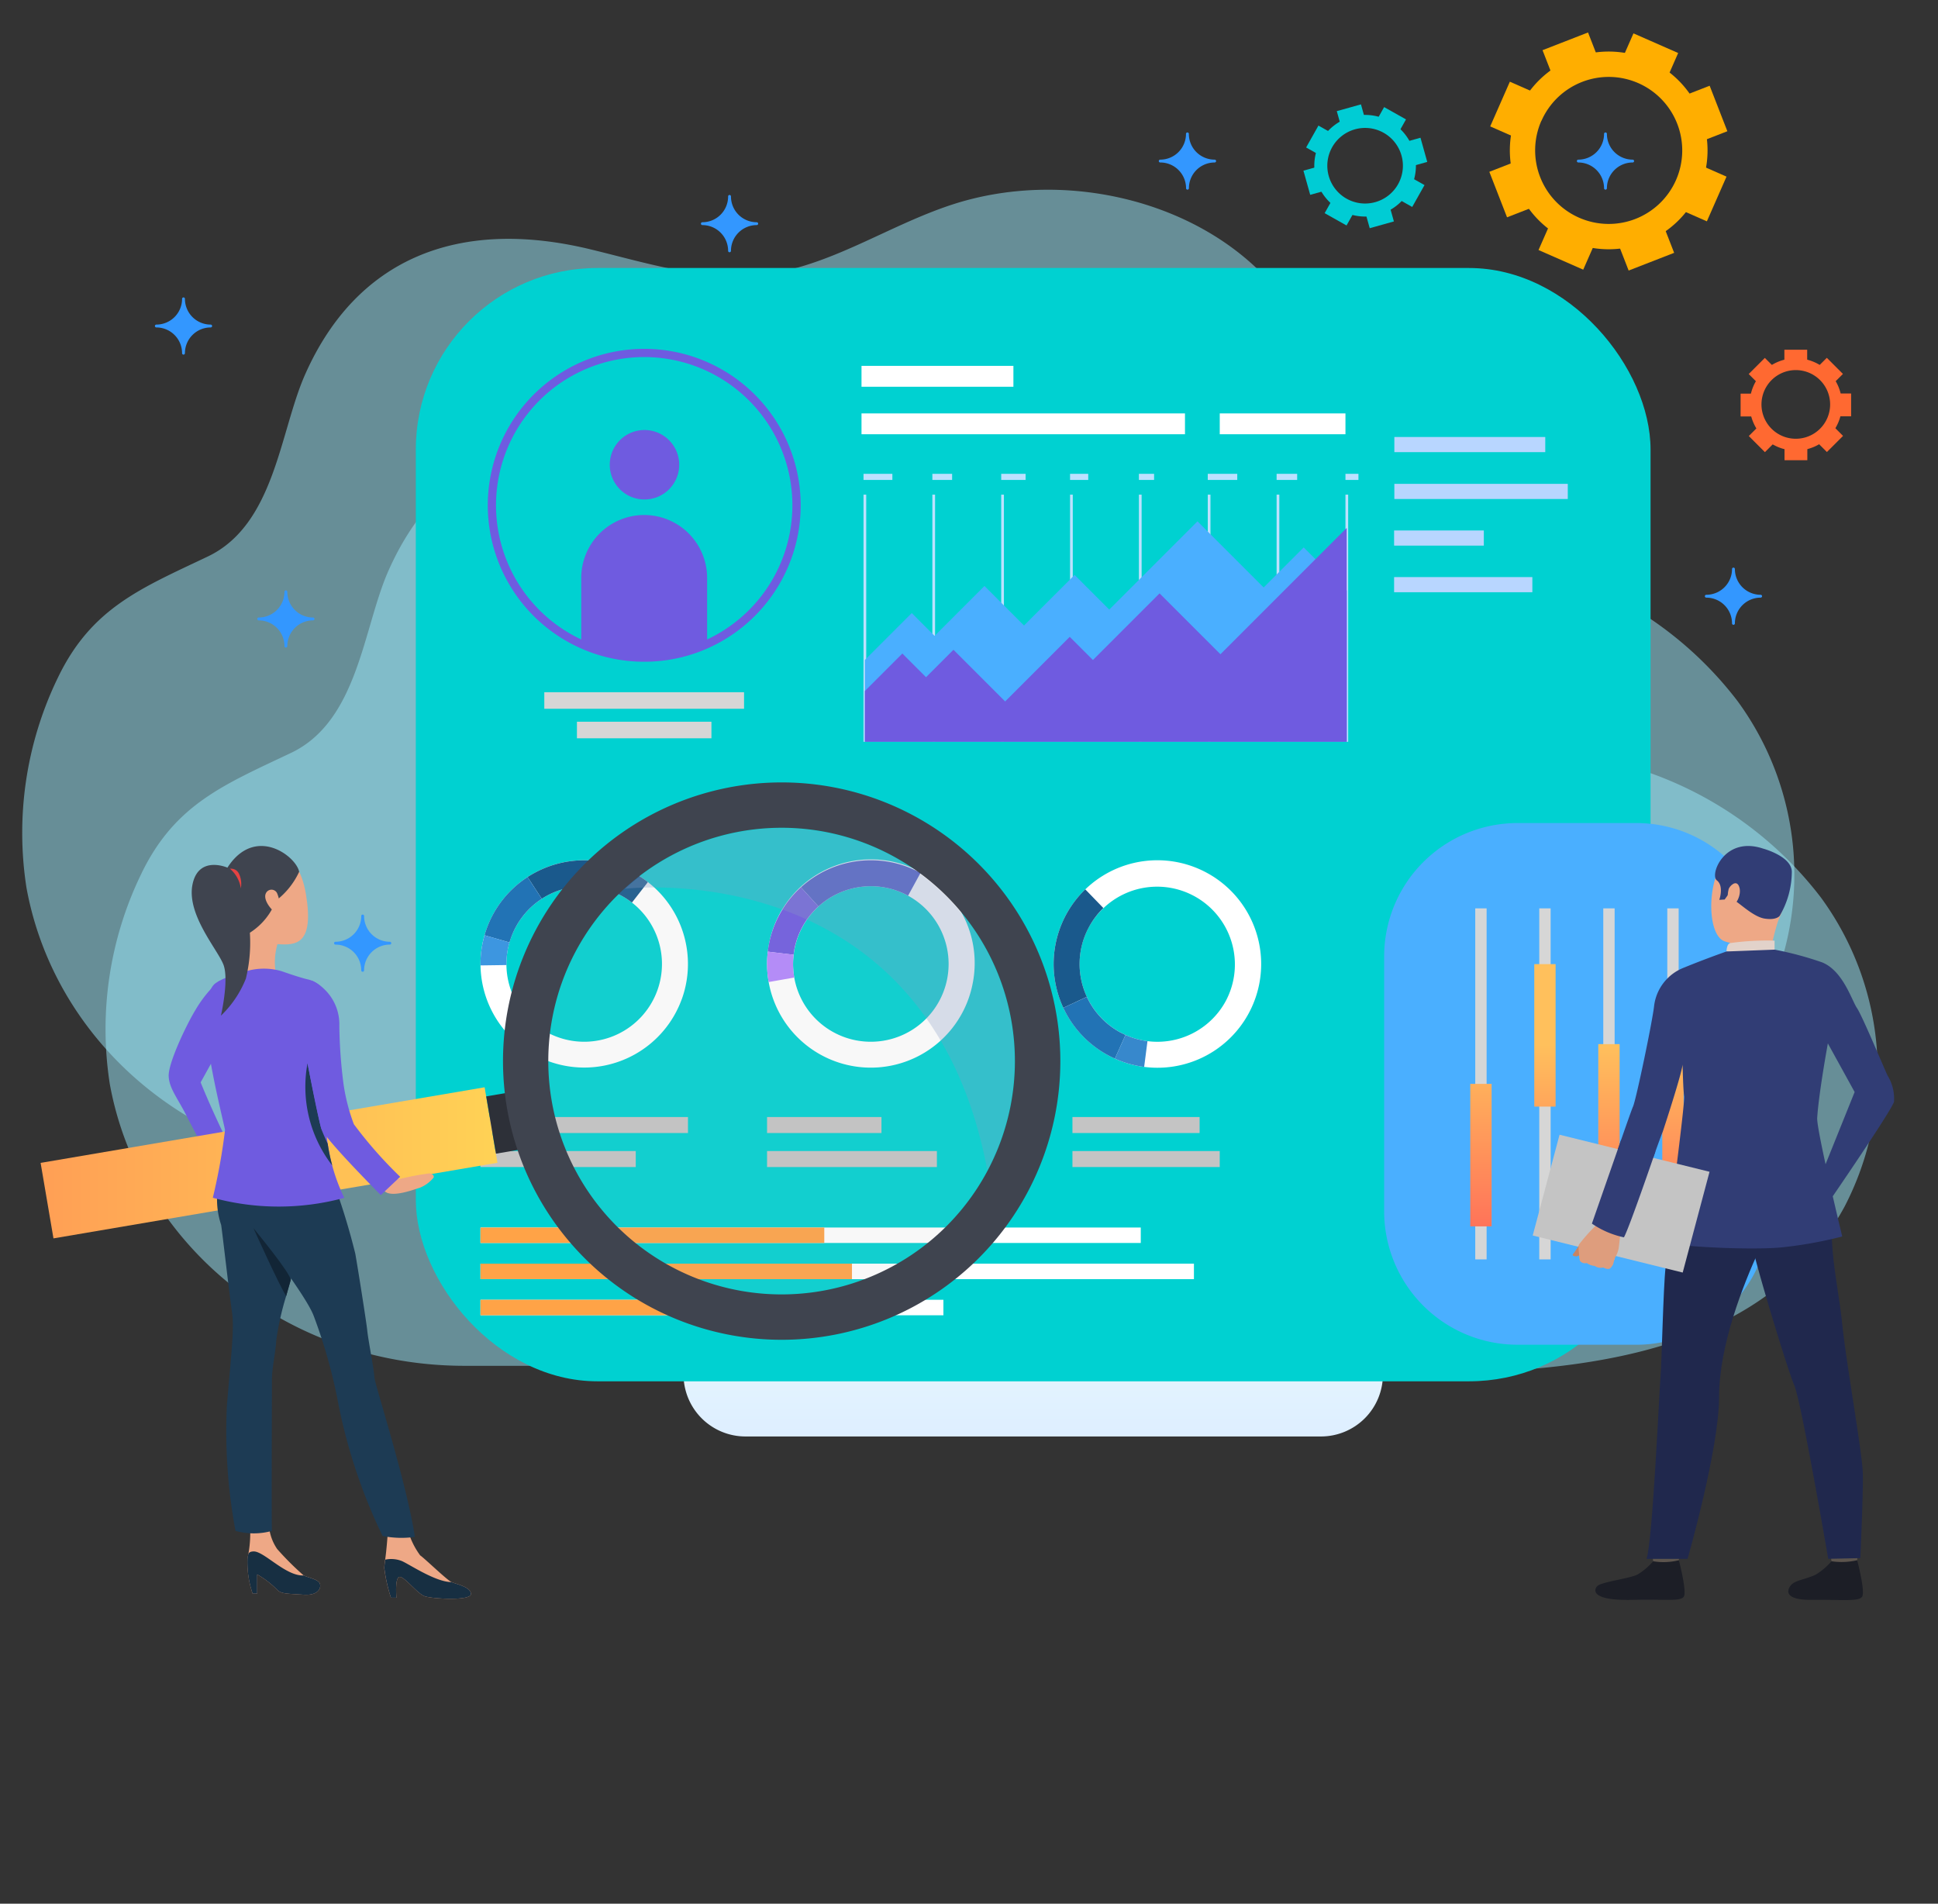 <svg xmlns="http://www.w3.org/2000/svg" xmlns:xlink="http://www.w3.org/1999/xlink" viewBox="0 0 150 147.336"><rect x="0" y="0" width="150" height="147.336" fill="#333333" stroke="none"/><defs><linearGradient id="linear-gradient" x1="79.968" y1="119.806" x2="79.968" y2="96.471" gradientUnits="userSpaceOnUse"><stop offset="0" stop-color="#d5e4ff"/><stop offset="1" stop-color="#edfffe"/></linearGradient><linearGradient id="linear-gradient-2" x1="114.624" y1="80.851" x2="114.624" y2="105.849" gradientUnits="userSpaceOnUse"><stop offset="0" stop-color="#ffc05c"/><stop offset="1" stop-color="#ff3857"/></linearGradient><linearGradient id="linear-gradient-3" x1="119.578" y1="80.851" x2="119.578" y2="105.849" xlink:href="#linear-gradient-2"/><linearGradient id="linear-gradient-4" x1="124.532" y1="80.85" x2="124.532" y2="105.849" xlink:href="#linear-gradient-2"/><linearGradient id="linear-gradient-5" x1="129.486" y1="80.85" x2="129.486" y2="105.849" xlink:href="#linear-gradient-2"/><linearGradient id="linear-gradient-6" x1="-1875.482" y1="89.998" x2="-1840.122" y2="89.998" gradientTransform="rotate(-170.337 -918.489 10.596)" gradientUnits="userSpaceOnUse"><stop offset="0" stop-color="#ff9f55"/><stop offset="1" stop-color="#ffd255"/></linearGradient><style>.cls-2{fill:#9deafc;mix-blend-mode:multiply;opacity:.5}.cls-3{fill:#ffae00}.cls-4{fill:#ff6931}.cls-5{fill:#00ccd4}.cls-8{fill:#fff}.cls-9{fill:#1a598c}.cls-10{fill:#2273b5}.cls-13{fill:#6f5be0}.cls-16{fill:#c4c4c4}.cls-17{fill:#b8d6ff}.cls-18{fill:#ffa347}.cls-19{fill:#d6d6d6}.cls-20{fill:#bde1ff}.cls-21{fill:#4aafff}.cls-28{fill:#eea886}.cls-29{fill:#1d3b54}.cls-31{fill:#172f42}.cls-32{fill:#3f444f}.cls-36{fill:#5c544d}.cls-37{fill:#1c1e26}.cls-38{fill:#20284d}.cls-39{fill:#313d75}.cls-43{fill:#3397ff}</style></defs><g style="isolation:isolate"><g id="Layer_1" data-name="Layer 1"><path class="cls-2" d="m52.132 34.491-.027-.006c-10.234-2.462-18.076.742-22.045 9.7-1.96 4.432-2.335 11.615-7.537 14.087-5.218 2.477-9.01 3.989-11.6 9.384A27.515 27.515 0 0 0 8.5 83.907c2.268 12.445 13.679 21.8 27.458 21.8h54.589c16.842 0 43.116 4.5 52.225-12.329a22.744 22.744 0 0 0-1.824-23.9A28.725 28.725 0 0 0 123.43 58.67c-2.926-.591-6.68.021-9.1-1.8-2.158-1.618-2.8-4.706-3.436-7.055-1.212-4.455-2.8-8.95-5.962-12.581-5.711-6.555-16.148-9-24.746-6.209-5.035 1.634-9.515 4.853-14.814 5.448-4.472.504-8.885-.933-13.24-1.982Z"/><path class="cls-2" d="m45.685 19.294-.028-.007c-10.233-2.462-18.076.743-22.044 9.7-1.964 4.433-2.336 11.613-7.538 14.088s-9.009 3.988-11.6 9.384A27.523 27.523 0 0 0 2.05 68.71c2.268 12.445 13.679 21.8 27.458 21.8H84.1c16.842 0 43.115 4.5 52.224-12.328a22.746 22.746 0 0 0-1.823-23.9 28.72 28.72 0 0 0-17.518-10.815c-2.926-.592-6.681.02-9.105-1.8-2.157-1.619-2.8-4.706-3.435-7.055-1.213-4.455-2.8-8.951-5.962-12.581-5.711-6.556-16.149-9-24.746-6.209-5.036 1.634-9.516 4.852-14.814 5.448-4.467.51-8.881-.927-13.236-1.976Z"/><path class="cls-3" d="M117.508 8.562a7.651 7.651 0 1 0 10.083-3.925 7.651 7.651 0 0 0-10.083 3.925Zm1.8.789a5.689 5.689 0 1 1 2.919 7.5 5.689 5.689 0 0 1-2.927-7.5Z"/><path class="cls-3" transform="rotate(-156.272 127.652 4.495)" d="M125.762 3.235h3.779v2.519h-3.779z"/><path class="cls-3" transform="rotate(-111.272 131.838 8.852)" d="M129.948 7.592h3.779v2.519h-3.779z"/><path class="cls-3" transform="rotate(-66.272 131.717 14.892)" d="M129.827 13.633h3.779v2.52h-3.779z"/><path class="cls-3" transform="rotate(-21.272 127.361 19.078)" d="M125.47 17.819h3.779v2.52h-3.779z"/><path class="cls-3" transform="rotate(23.728 121.32 18.957)" d="M119.429 17.698h3.779v2.52h-3.779z"/><path class="cls-3" transform="rotate(68.728 117.133 14.601)" d="M115.243 13.341h3.779v2.52h-3.779z"/><path class="cls-3" transform="rotate(113.728 117.254 8.56)" d="M115.364 7.3h3.779v2.519h-3.779z"/><path class="cls-3" transform="rotate(158.728 121.61 4.373)" d="M119.721 3.114h3.779v2.52h-3.779z"/><path class="cls-4" d="M135.421 31.3a3.573 3.573 0 1 0 3.573-3.573 3.573 3.573 0 0 0-3.573 3.573Zm.916 0a2.657 2.657 0 1 1 2.657 2.657 2.656 2.656 0 0 1-2.657-2.657Z"/><path class="cls-4" transform="rotate(180 138.993 27.656)" d="M138.111 27.067h1.765v1.177h-1.765z"/><path class="cls-4" transform="rotate(-135 141.602 28.732)" d="M140.719 28.143h1.765v1.177h-1.765z"/><path class="cls-4" transform="rotate(-90 142.686 31.337)" d="M141.803 30.749h1.765v1.177h-1.765z"/><path class="cls-4" transform="rotate(-45.001 141.608 33.946)" d="M140.727 33.358h1.765v1.177h-1.765z"/><path class="cls-4" d="M138.121 34.441h1.765v1.177h-1.765z"/><path class="cls-4" transform="rotate(45 136.395 33.954)" d="M135.513 33.365h1.765v1.177h-1.765z"/><path class="cls-4" transform="rotate(90 135.311 31.348)" d="M134.429 30.76h1.765v1.177h-1.765z"/><path class="cls-4" transform="rotate(135 136.388 28.74)" d="M135.505 28.151h1.765v1.177h-1.765z"/><path class="cls-5" d="M101.871 13.887a3.933 3.933 0 1 0 2.729-4.848 3.933 3.933 0 0 0-2.729 4.848Zm.971-.272a2.925 2.925 0 1 1 3.606 2.028 2.924 2.924 0 0 1-3.606-2.028Z"/><path class="cls-5" transform="rotate(164.354 104.576 8.963)" d="M103.604 8.315h1.943V9.61h-1.943z"/><path class="cls-5" transform="rotate(-150.645 107.66 9.329)" d="M106.689 8.681h1.943v1.295h-1.943z"/><path class="cls-5" transform="rotate(-105.645 109.583 11.769)" d="M108.611 11.121h1.943v1.295h-1.943z"/><path class="cls-5" transform="rotate(-60.646 109.216 14.854)" d="M108.245 14.206h1.943v1.295h-1.943z"/><path class="cls-5" transform="rotate(-15.645 106.778 16.776)" d="M105.805 16.128h1.943v1.295h-1.943z"/><path class="cls-5" transform="rotate(29.354 103.691 16.41)" d="M102.72 15.762h1.943v1.295h-1.943z"/><path class="cls-5" transform="rotate(74.354 101.77 13.97)" d="M100.798 13.322h1.943v1.295h-1.943z"/><path class="cls-5" transform="rotate(119.355 102.135 10.884)" d="M101.164 10.237h1.943v1.295h-1.943z"/><path d="M57.7 101.587h44.543a4.794 4.794 0 0 1 4.794 4.794 4.794 4.794 0 0 1-4.794 4.794H57.7a4.795 4.795 0 0 1-4.795-4.795 4.794 4.794 0 0 1 4.794-4.794Z" style="fill:url(#linear-gradient)"/><rect x="32.184" y="20.742" width="95.568" height="86.164" rx="14.05" style="fill:#00d1d1"/><path class="cls-8" d="M52.767 77.342a8.029 8.029 0 1 0-15.1-5.469 8.211 8.211 0 0 0-.166.511 8.029 8.029 0 0 0 15.263 4.958Zm-9.6 2.924a6.013 6.013 0 0 1-3.734-7.325c.037-.129.079-.257.125-.384a6.019 6.019 0 1 1 3.609 7.709Z"/><path class="cls-9" d="m41.934 69.563-1.1-1.684a8.045 8.045 0 0 1 9.312.389l-1.234 1.587a6.029 6.029 0 0 0-6.982-.292Z"/><path class="cls-10" d="m39.435 72.941-1.935-.557c.049-.17.105-.342.166-.511a7.994 7.994 0 0 1 3.168-3.994l1.1 1.684a5.988 5.988 0 0 0-2.374 2.994 5.925 5.925 0 0 0-.125.384Z"/><path d="M37.189 74.718a8 8 0 0 1 .315-2.334l1.931.557a5.96 5.96 0 0 0-.235 1.749Z" style="fill:#3d96e0"/><path class="cls-8" d="M75.289 76.093a8.029 8.029 0 1 0-15.78-2.972q-.05.267-.082.532a8.029 8.029 0 0 0 15.862 2.44Zm-9 4.43a6.01 6.01 0 0 1-4.862-6.631c.016-.133.036-.266.061-.4a6.019 6.019 0 1 1 4.8 7.03Z"/><path d="m63.347 70.156-1.353-1.486a8.038 8.038 0 0 1 9.254-1.111l-.963 1.763a6.032 6.032 0 0 0-6.938.834Z" style="fill:#4b59c7"/><path class="cls-13" d="m61.423 73.892-2-.239q.033-.266.082-.532a7.994 7.994 0 0 1 2.485-4.451l1.353 1.486a5.994 5.994 0 0 0-1.863 3.337 10.94 10.94 0 0 0-.057.399Z"/><path d="M59.492 76.006a7.969 7.969 0 0 1-.065-2.353l2 .239a5.971 5.971 0 0 0 .047 1.764Z" style="fill:#b487fe"/><path class="cls-8" d="M93.35 67.52a8.028 8.028 0 1 0-7.541 14.175q.239.128.483.237A8.028 8.028 0 0 0 93.35 67.52Zm1.544 9.915a6.016 6.016 0 0 1-7.78 2.664 6.37 6.37 0 0 1-.362-.178 6.018 6.018 0 0 1-2.487-8.141 6.02 6.02 0 0 1 10.629 5.655Z"/><path class="cls-9" d="M84.122 77.148 82.3 78a8.041 8.041 0 0 1 1.7-9.168l1.4 1.445a6.072 6.072 0 0 0-1.13 1.5 6.012 6.012 0 0 0-.148 5.371Z"/><path class="cls-10" d="m87.114 80.1-.822 1.833q-.244-.11-.483-.237A7.989 7.989 0 0 1 82.3 78l1.821-.848a6 6 0 0 0 2.63 2.773c.121.06.242.119.363.175Z"/><path d="M88.557 82.573a7.991 7.991 0 0 1-2.265-.641l.822-1.833a5.981 5.981 0 0 0 1.7.48Z" style="fill:#3788cc"/><path class="cls-16" d="M37.188 86.452h16.061v1.239H37.188zM37.188 89.085h12.019v1.239H37.188zM59.369 86.452h8.856v1.239h-8.856zM59.369 89.085h13.146v1.239H59.369zM83.006 86.452h9.843v1.239h-9.843zM83.006 89.085h11.401v1.239H83.006z"/><path class="cls-17" d="M107.922 33.821h11.68v1.172h-11.68zM107.922 37.448h13.424v1.172h-13.424zM107.902 41.056h6.945v1.172h-6.945zM107.902 44.664h10.701v1.172h-10.701z"/><path class="cls-8" d="M37.188 95.002h51.107V96.2H37.188zM37.188 97.799H92.41v1.199H37.188zM37.188 100.596h35.831v1.199H37.188z"/><path class="cls-18" d="M37.188 95.002h26.611V96.2H37.188zM37.188 97.799h28.754v1.199H37.188zM37.188 100.596h18.657v1.199H37.188z"/><path class="cls-19" d="M44.654 55.858h10.41v1.282h-10.41zM42.128 53.574h15.461v1.282H42.128z"/><path class="cls-13" d="M52.571 35.969a2.688 2.688 0 1 1-2.688-2.688 2.689 2.689 0 0 1 2.688 2.688ZM54.731 44.731v5.112a11.818 11.818 0 0 1-9.744 0v-5.112a4.872 4.872 0 0 1 9.744 0Z"/><path class="cls-8" d="M66.68 31.994h25.037v1.614H66.68zM94.408 31.994h9.73v1.614h-9.73zM66.68 28.318h11.757v1.614H66.68z"/><path class="cls-20" d="M66.836 38.283h.21V57.41h-.21zM72.164 38.283h.21V57.41h-.21zM77.493 38.283h.21V57.41h-.21zM82.822 38.283h.21V57.41h-.21zM88.151 38.283h.21V57.41h-.21zM93.48 38.283h.21V57.41h-.21zM98.809 38.283h.21V57.41h-.21zM104.138 38.283h.21V57.41h-.21z"/><path class="cls-21" d="m66.941 51.077 3.629-3.63 1.766 1.767 3.862-3.861 3.059 3.059 3.916-3.915 2.682 2.682 6.831-6.831 5.12 5.12 3.1-3.1 3.337 3.336V57.41H66.941v-6.333z"/><path class="cls-13" d="m66.941 53.48 2.901-2.901 1.833 1.834 2.123-2.123 3.999 3.999 5-5 1.794 1.793 5.158-5.158 4.712 4.711 9.773-9.774V57.41H66.941v-3.93z"/><path class="cls-20" d="M66.836 36.672h2.233v.473h-2.233zM72.164 36.672h1.529v.473h-1.529zM77.493 36.672h1.888v.473h-1.888zM82.822 36.672h1.406v.473h-1.406zM88.151 36.672h1.175v.473h-1.175zM93.48 36.672h2.283v.473H93.48zM98.809 36.672h1.591v.473h-1.591zM104.138 36.672h1.004v.473h-1.004z"/><path class="cls-21" d="M117.458 63.7h9.193a10.326 10.326 0 0 1 10.326 10.326v19.723a10.327 10.327 0 0 1-10.327 10.327h-9.19a10.327 10.327 0 0 1-10.327-10.327V74.023A10.326 10.326 0 0 1 117.458 63.7Z"/><path class="cls-19" d="M114.184 70.303h.879v27.168h-.879zM119.139 70.303h.879v27.168h-.879zM124.093 70.303h.879v27.168h-.879zM129.047 70.303h.879v27.168h-.879z"/><path style="fill:url(#linear-gradient-2)" d="M113.798 83.887h1.651v11.027h-1.651z"/><path style="fill:url(#linear-gradient-3)" d="M118.752 74.618h1.651v11.027h-1.651z"/><path style="fill:url(#linear-gradient-4)" d="M123.707 80.81h1.651v11.027h-1.651z"/><path style="fill:url(#linear-gradient-5)" d="M128.661 79.532h1.651v11.027h-1.651z"/><path class="cls-13" d="M49.859 51.214a12 12 0 0 1-5-1.08 12.109 12.109 0 1 1 10.009 0 12.012 12.012 0 0 1-5.009 1.08Zm0-23.579a11.472 11.472 0 0 0-4.74 21.917 11.5 11.5 0 0 0 9.48 0 11.471 11.471 0 0 0-4.74-21.917ZM17.278 80.609s2.242-5.081-.36-4.66a9.484 9.484 0 0 0-1.794 2.224c-.689 1.13-2.121 4.12-2.068 5.132s.773 1.766 1.55 3.39c0 0 1.614 3.015 1.683 3.378L18 89.187s-1.451-2.887-2.47-5.417Z"/><path transform="rotate(170.337 20.824 89.998)" style="fill:url(#linear-gradient-6)" d="M3.394 87.035h34.86v5.927H3.394z"/><path transform="rotate(170.331 38.925 86.916)" style="fill:#2d3038" d="M37.993 84.667h1.862v4.498h-1.862z"/><path class="cls-28" d="M30.26 123.657h.424s-.142-1.6.25-1.614 1.363 1.3 1.943 1.5 3.557.376 3.573-.172-1.144-.768-1.5-.925-2.116-1.864-2.429-2.068a6 6 0 0 1-.848-1.62l-1.662-.074s-.094 1.324-.2 2.025a6.038 6.038 0 0 0-.068.656 12.1 12.1 0 0 0 .517 2.292ZM19.554 123.341h.353v-1.488a7.189 7.189 0 0 1 1.586 1.23c.306.27.725.258 2.012.34s1.408-.689 1.2-.951-.862-.377-1.2-.541a22.129 22.129 0 0 1-2.055-2.049 3.739 3.739 0 0 1-.58-1.393l-1.5.131a9.177 9.177 0 0 1-.162 1.738v.006l-.048.2a7.483 7.483 0 0 0 .394 2.777Z"/><path class="cls-29" d="M25.116 89.621a15.208 15.208 0 0 1 .619 1.683A51.8 51.8 0 0 1 27.5 97.03c.23 1.3.866 5.363.918 5.879.088.885.5 2.837.568 3.74.036.5 2.523 8.257 3.125 12.3a7.459 7.459 0 0 1-2.5-.072 42.363 42.363 0 0 1-3.4-10.115 40.764 40.764 0 0 0-1.942-6.949c-.566-1.472-3.77-5.64-4.1-6.108s-2.43-3.056-.446-5.859 5.393-.225 5.393-.225Z"/><path class="cls-29" d="M17.953 101.528c.182 1.207-.009 2.792-.388 7.2a41.851 41.851 0 0 0 .663 9.756 5.3 5.3 0 0 0 2.819 0c-.035-.31 0-10.756 0-11.687s.267-1.987.336-3.055a21.8 21.8 0 0 1 .767-3.441c.114-.411.232-.823.347-1.223l.189-.658c.537-1.861 1.259-9.049 1.259-9.049s-4-3.223-5.949-.189a6.188 6.188 0 0 0-.879 5.619c.068.384.655 5.52.836 6.727Z"/><path d="M19.612 95.045c.031.069 2.025 4.494 2.538 5.261.114-.411.232-.823.347-1.223s-2.818-3.941-2.885-4.038Z" style="fill:#122536"/><path class="cls-31" d="M19.554 123.341h.353v-1.488a7.189 7.189 0 0 1 1.586 1.23c.306.27.725.258 2.012.34s1.408-.689 1.2-.951-.862-.377-1.2-.541c-1.377.074-3.057-1.862-3.863-1.858-.429 0-.425.24-.438.285v.006l-.048.2a7.483 7.483 0 0 0 .398 2.777ZM30.26 123.657h.424s-.142-1.6.25-1.614 1.363 1.3 1.943 1.5 3.557.376 3.573-.172-1.144-.768-1.5-.925c-1.228 0-3.225-1.354-3.844-1.628a2.236 2.236 0 0 0-1.29-.109 6.038 6.038 0 0 0-.068.656 12.1 12.1 0 0 0 .512 2.292Z"/><path class="cls-28" d="M21.584 72.746a4.942 4.942 0 0 0-.142 2.994s-2.341-.152-2.43-.425.094-2.8-.228-3.552 2.8.983 2.8.983Z"/><path class="cls-13" d="M21.81 75.169s1.383.492 2.008.629 1.933.756 1.827 3.088a48.779 48.779 0 0 1-.639 5.356 21.151 21.151 0 0 0 .177 4.792 17.531 17.531 0 0 1-7.217 0 16.25 16.25 0 0 0 .674-2.66c-.018-.547-2.3-5.047-2.412-5.757s-.567-3.845.479-4.537 1.9-.6 2.341-.911a4.866 4.866 0 0 1 2.762 0Z"/><path class="cls-13" d="M16.472 92.7a19.389 19.389 0 0 0 10.175.007 14 14 0 0 1-.933-2.5 14.85 14.85 0 0 1-.349-1.68 15.21 15.21 0 0 1 .14-5.45c-.654-5.382-8.8-6.988-9.45-5.282s1.264 9.038 1.361 9.667a45.511 45.511 0 0 1-.944 5.238Z"/><path class="cls-28" d="M19.543 65.969c.941-.322 3.485-.666 4.137 3.238s-.768 3.972-2.226 3.861-3.739-2.747-3.913-3.548-.683-2.63 2.002-3.551Z"/><path class="cls-32" d="M23.155 67.469a5.938 5.938 0 0 1-1.8 2.242 5.023 5.023 0 0 1-2.021 2.48s-3.669-2.431-1.54-5.319 5.121-.588 5.361.597Z"/><path class="cls-28" d="M21.449 69.134a.479.479 0 0 0-.879.024c-.246.557.639 1.539.882 1.486s.311-.739-.003-1.51Z"/><path class="cls-32" d="M17.922 67.318c-.08-.125-2.51-1.249-3.015 1.1s1.957 5.082 2.393 6.259-.2 3.93-.2 3.93a8.107 8.107 0 0 0 1.93-2.867 11.738 11.738 0 0 0-1.108-8.422Z"/><path d="M17.8 67.238a2.455 2.455 0 0 1 .839 1.517 1.822 1.822 0 0 0-.16-1.167.671.671 0 0 0-.679-.35Z" style="fill:#e54242"/><path class="cls-29" d="M25.714 90.2a14.85 14.85 0 0 1-.349-1.68s-.374-.794-.5-1.173S23.8 82.3 23.8 82.3a9.948 9.948 0 0 0 1.914 7.9Z"/><path class="cls-28" d="M29.884 90.47a5.491 5.491 0 0 0 .967.8 20.134 20.134 0 0 1 2.369-.454c.148-.011.406.122.346.316a2.618 2.618 0 0 1-1.1.805c-.313.081-1.787.667-2.505.379a2.943 2.943 0 0 1-1.208-1.2Z"/><path class="cls-13" d="M24.209 75.926a3.753 3.753 0 0 1 2.055 3.465 37.934 37.934 0 0 0 .326 4.52 14.8 14.8 0 0 0 .8 3.1 33.1 33.1 0 0 0 3.582 4.067l-1.5 1.415s-4.334-4.349-4.6-5.144-1.346-6.328-1.433-7.261c-.076-.757-1.068-4.107.77-4.162Z"/><path d="M79.28 82.123A18.786 18.786 0 1 1 60.5 63.338a18.786 18.786 0 0 1 18.78 18.785Z" style="fill:#b8b8b8;opacity:.1"/><path d="M48.362 68.789s23.4-2.9 28.058 21.792a18.03 18.03 0 0 0-28.058-21.792Z" style="fill:#869ac2;opacity:.3"/><path class="cls-32" d="M60.5 60.555a21.569 21.569 0 1 0 21.57 21.568A21.569 21.569 0 0 0 60.5 60.555Zm0 39.626a18.058 18.058 0 1 1 18.053-18.058A18.057 18.057 0 0 1 60.5 100.181Z"/><path class="cls-36" d="M141.58 119.624s.175 1.182.2 1.36 1.949-.1 1.949-.1l.156-1.407a11.718 11.718 0 0 0-2.305.147Z"/><path class="cls-37" d="M141.757 120.833a5.152 5.152 0 0 1-1.2 1.023c-.59.31-1.518.434-1.867.755-.252.232-.918 1.231 1.534 1.21s3.634.142 3.9-.242-.38-2.826-.38-2.826a5.312 5.312 0 0 1-1.987.08Z"/><path class="cls-36" d="M127.778 119.624s.175 1.182.2 1.36 1.948-.1 1.948-.1l.156-1.407a11.7 11.7 0 0 0-2.304.147Z"/><path class="cls-37" d="M127.954 120.833a5.129 5.129 0 0 1-1.2 1.023c-.59.31-2.762.566-3.111.887-.252.232-.671 1.166 2.778 1.078 2.451-.062 3.634.142 3.9-.242s-.38-2.826-.38-2.826a4.84 4.84 0 0 1-1.987.08Z"/><path class="cls-38" d="M140.9 89.108a16.9 16.9 0 0 1 .89 5.461c-.135 2.527.53 5.294.8 7.934.3 2.944 1.544 9.913 1.589 11.487s-.192 6.6-.192 6.6l-2.484.055s-2.085-12.183-2.626-13.426-3.218-10.106-3.308-11.1 5.331-7.011 5.331-7.011Z"/><path class="cls-38" d="M130.457 89.63s-1.365 6.928-1.544 8.475-.3 7.487-.391 8.454-.6 12.653-1.08 14.089h3.175s2.437-8.495 2.437-12.515 1.882-8.738 3.1-11.39 4-2.715 4.744-7.635c.002 0-9.43-1.039-10.441.522Z"/><path class="cls-28" d="M136.908 65.953s-2.5-.9-3.656.934-1.043 5.508.219 5.96 3.156.215 3.8-.933a8.938 8.938 0 0 0 1.2-3.917 2.429 2.429 0 0 0-1.563-2.044Z"/><path class="cls-28" d="M133.891 72.734a1.953 1.953 0 0 1-.066.943c-.167.311 3.148.319 3.148.319a20.4 20.4 0 0 1 .779-3.123c.51-1.43-3.861 1.861-3.861 1.861Z"/><path class="cls-39" d="M137.752 70.873s-.229.364-1.163.223-2.073-1.338-2.463-1.469-.394-.352-.394-.352l-.244.343-.414.025s.378-1.07-.192-1.507.591-3.464 3.586-2.456c0 0 2.3.611 2.217 1.871a6.806 6.806 0 0 1-.933 3.322Z"/><path d="M133.628 73.64s.011-.595.291-.652a20.73 20.73 0 0 1 3.432-.187v.693s-.662.392-3.723.146Z" style="fill:#e2d2ca"/><path class="cls-28" d="M133.795 68.817c.052-.212.61-.816.823-.169s-.318 1.516-.618 1.442-.338-.738-.205-1.273Z"/><path class="cls-39" d="M133.628 73.64s-1.54.533-3.323 1.263a3.65 3.65 0 0 0-2.275 2.92c-.117 1.159-1.4 7.307-1.638 7.827s-3.08 8.878-3.18 9.051a7.337 7.337 0 0 0 2.478 1.063c.159-.077 2.749-7.622 3.009-8.181 0 0 1.491-4.524 1.531-5.2 0 0 .043 1.922.123 2.462s-1.326 11.016-1.286 11.3 6.389.656 8.929.386a32.211 32.211 0 0 0 4.592-.833s-2-8.267-1.938-9.184c.133-2 .826-5.759.826-5.759l2.072 3.762-2.648 6.577.608 2s4.927-7.172 5.087-7.827a3.427 3.427 0 0 0-.5-2.03c-.26-.539-1.969-4.645-2.369-5.223s-1.076-2.893-2.71-3.537a26.285 26.285 0 0 0-3.66-.98Z"/><path class="cls-16" d="m130.24 98.489-11.609-2.867 2.077-7.8 11.609 2.867-2.077 7.8z"/><path d="M122.2 96.407s-.332.516-.453.663.3.24.477.091-.024-.754-.024-.754Z" style="fill:#c98462"/><path d="M124.618 98.17a1.246 1.246 0 0 0 .238-.323s.059-.235.111-.4a1.05 1.05 0 0 1 .045-.126 2.207 2.207 0 0 0 .266-.679c.051-.319.2-1.749.2-1.749l-.9-.219-.723-.147a14.45 14.45 0 0 0-1.644 1.791.687.687 0 0 0-.019.085 2.741 2.741 0 0 0 .023.6c0 .05 0 .548.125.64a.518.518 0 0 0 .477.111 1.234 1.234 0 0 0 .62.225.769.769 0 0 0 .651.116s.333.197.53.075Z" style="fill:#de9d7d"/><path class="cls-39" d="M128.128 89.124s-2.06 6.009-2.438 6.64a6.932 6.932 0 0 1-2.478-1.063l2.262-6.486Z"/><path class="cls-43" d="M136.272 46.033a1.993 1.993 0 0 1-1.993-1.993.11.11 0 0 0-.11-.11.111.111 0 0 0-.111.11 1.993 1.993 0 0 1-1.993 1.993.11.11 0 0 0-.11.11.111.111 0 0 0 .11.111 1.993 1.993 0 0 1 1.993 1.993.111.111 0 0 0 .111.11.11.11 0 0 0 .11-.11 1.993 1.993 0 0 1 1.993-1.993.111.111 0 0 0 .11-.111.11.11 0 0 0-.11-.11ZM94.009 12.355a1.993 1.993 0 0 1-1.993-1.994.111.111 0 0 0-.111-.11.111.111 0 0 0-.11.11 1.993 1.993 0 0 1-1.995 1.994.11.11 0 0 0-.11.11.11.11 0 0 0 .11.11 1.993 1.993 0 0 1 2 1.994.111.111 0 0 0 .11.11.111.111 0 0 0 .111-.11 1.993 1.993 0 0 1 1.993-1.994.11.11 0 0 0 .11-.11.11.11 0 0 0-.115-.11ZM58.57 17.2a1.993 1.993 0 0 1-1.994-2 .11.11 0 0 0-.11-.11.11.11 0 0 0-.11.11 1.993 1.993 0 0 1-1.993 2 .111.111 0 0 0-.111.111.111.111 0 0 0 .111.11 1.993 1.993 0 0 1 1.993 1.993.11.11 0 0 0 .11.11.11.11 0 0 0 .11-.11 1.993 1.993 0 0 1 1.994-1.993.11.11 0 0 0 .11-.11.111.111 0 0 0-.11-.111ZM30.174 72.888a1.993 1.993 0 0 1-1.993-1.994.11.11 0 0 0-.11-.11.111.111 0 0 0-.111.11 1.993 1.993 0 0 1-1.993 1.994.11.11 0 0 0-.11.11.11.11 0 0 0 .11.11A1.993 1.993 0 0 1 27.96 75.1a.111.111 0 0 0 .111.11.11.11 0 0 0 .11-.11 1.993 1.993 0 0 1 1.993-1.994.11.11 0 0 0 .11-.11.11.11 0 0 0-.11-.108ZM24.231 47.794a1.993 1.993 0 0 1-1.993-1.994.111.111 0 0 0-.111-.11.11.11 0 0 0-.11.11 1.993 1.993 0 0 1-1.993 1.993.11.11 0 0 0-.11.11.111.111 0 0 0 .11.111 1.993 1.993 0 0 1 1.993 1.993.11.11 0 0 0 .11.11.111.111 0 0 0 .111-.11 1.993 1.993 0 0 1 1.993-1.993.111.111 0 0 0 .11-.111.11.11 0 0 0-.11-.109ZM16.307 25.122a1.994 1.994 0 0 1-1.994-1.994.11.11 0 0 0-.11-.11.11.11 0 0 0-.11.11 1.994 1.994 0 0 1-1.993 1.994.111.111 0 0 0-.111.11.111.111 0 0 0 .111.11 1.994 1.994 0 0 1 1.993 1.993.111.111 0 0 0 .11.111.111.111 0 0 0 .11-.111 1.994 1.994 0 0 1 1.994-1.993.11.11 0 0 0 .11-.11.11.11 0 0 0-.11-.11ZM126.367 12.355a1.994 1.994 0 0 1-1.994-1.994.11.11 0 0 0-.11-.11.11.11 0 0 0-.11.11 1.994 1.994 0 0 1-1.993 1.994.111.111 0 0 0-.111.11.111.111 0 0 0 .111.11 1.994 1.994 0 0 1 1.993 1.994.11.11 0 0 0 .11.11.11.11 0 0 0 .11-.11 1.994 1.994 0 0 1 1.994-1.994.11.11 0 0 0 .11-.11.11.11 0 0 0-.11-.11Z"/></g></g></svg>